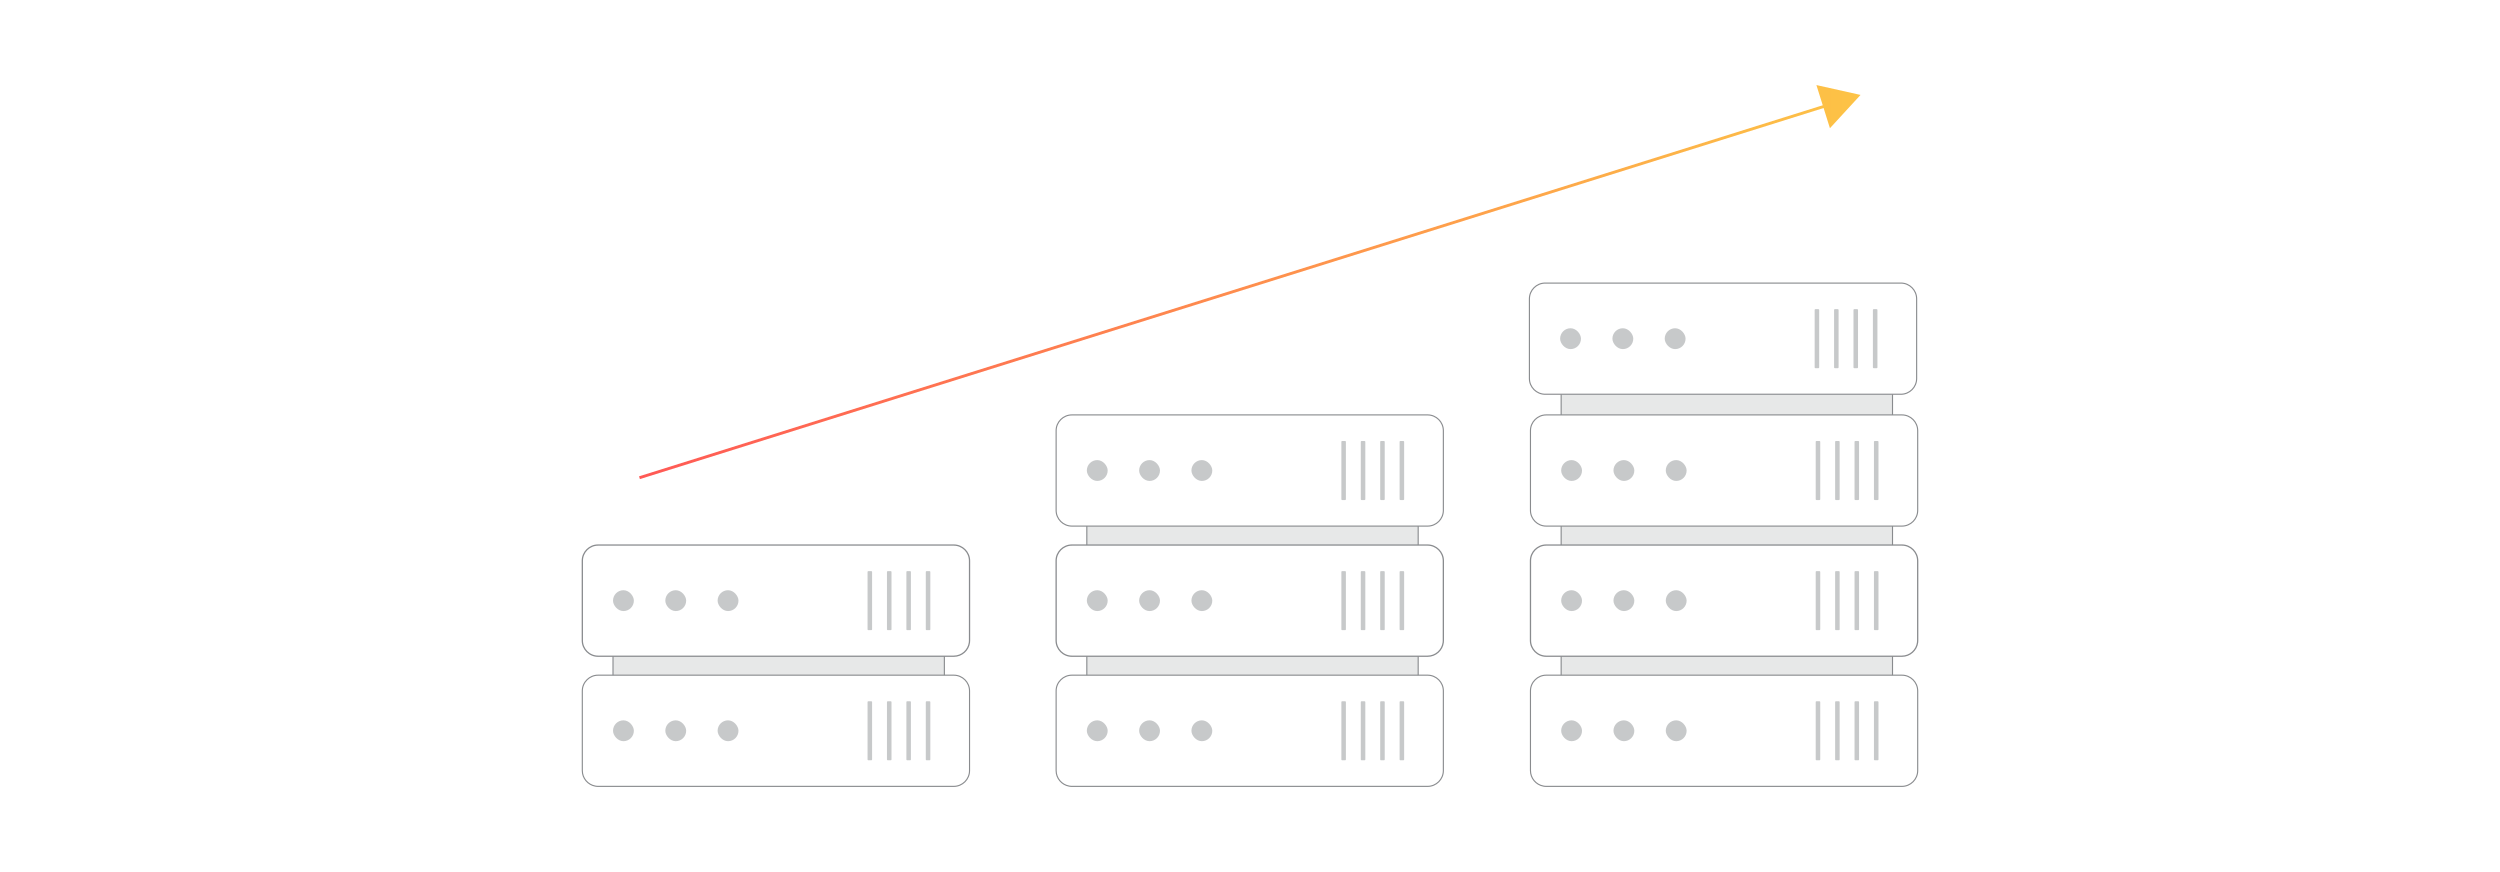<?xml version="1.0" encoding="UTF-8"?><svg id="Layer_1" xmlns="http://www.w3.org/2000/svg" xmlns:xlink="http://www.w3.org/1999/xlink" viewBox="0 0 860 300"><defs><filter id="drop-shadow-5" filterUnits="userSpaceOnUse"><feOffset dx="0" dy="5"/><feGaussianBlur result="blur" stdDeviation="4"/><feFlood flood-color="#333" flood-opacity=".09"/><feComposite in2="blur" operator="in"/><feComposite in="SourceGraphic"/></filter><filter id="drop-shadow-6" filterUnits="userSpaceOnUse"><feOffset dx="0" dy="5"/><feGaussianBlur result="blur-2" stdDeviation="4"/><feFlood flood-color="#333" flood-opacity=".09"/><feComposite in2="blur-2" operator="in"/><feComposite in="SourceGraphic"/></filter><filter id="drop-shadow-7" filterUnits="userSpaceOnUse"><feOffset dx="0" dy="5"/><feGaussianBlur result="blur-3" stdDeviation="4"/><feFlood flood-color="#333" flood-opacity=".09"/><feComposite in2="blur-3" operator="in"/><feComposite in="SourceGraphic"/></filter><linearGradient id="linear-gradient" x1="219.827" y1="100.168" x2="640.173" y2="100.168" gradientUnits="userSpaceOnUse"><stop offset="0" stop-color="#ff5955"/><stop offset=".999" stop-color="#fdc346"/></linearGradient><linearGradient id="linear-gradient-2" x1="219.827" y1="36.685" x2="640.173" y2="36.685" xlink:href="#linear-gradient"/></defs><rect width="860" height="300" rx="5" ry="5" fill="#fff" stroke-width="0"/><g filter="url(#drop-shadow-5)"><path d="M651.024,124.388v134.325c0,1.25-.633,2.309-1.479,2.633-.178.072-.365.108-.552.108h-109.914c-1.123,0-2.041-1.226-2.041-2.741V124.388c0-1.503.918-2.73,2.041-2.73h109.914c1.114,0,2.032,1.226,2.032,2.73Z" fill="#e7e8e8" stroke="#898b8e" stroke-miterlimit="10" stroke-width=".39"/><path d="M659.686,143.149v27.421c0,2.976-2.433,5.409-5.409,5.409h-122.381c-2.976,0-5.418-2.433-5.418-5.409v-27.421c0-2.976,2.442-5.418,5.418-5.418h122.381c2.976,0,5.409,2.442,5.409,5.418Z" fill="#fff" stroke="#898b8e" stroke-miterlimit="10" stroke-width=".39"/><rect x="537.041" y="153.271" width="7.175" height="7.175" rx="3.587" ry="3.587" fill="#c7c9ca" stroke-width="0"/><rect x="555.033" y="153.271" width="7.175" height="7.175" rx="3.587" ry="3.587" fill="#c7c9ca" stroke-width="0"/><rect x="573.024" y="153.271" width="7.175" height="7.175" rx="3.587" ry="3.587" fill="#c7c9ca" stroke-width="0"/><rect x="624.604" y="146.706" width="1.557" height="20.306" rx=".248" ry=".248" fill="#c7c9ca" stroke-width="0"/><rect x="631.282" y="146.706" width="1.557" height="20.306" rx=".248" ry=".248" fill="#c7c9ca" stroke-width="0"/><rect x="637.96" y="146.706" width="1.557" height="20.306" rx=".248" ry=".248" fill="#c7c9ca" stroke-width="0"/><rect x="644.639" y="146.706" width="1.557" height="20.306" rx=".248" ry=".248" fill="#c7c9ca" stroke-width="0"/><path d="M659.325,97.796v27.421c0,2.976-2.433,5.409-5.409,5.409h-122.381c-2.976,0-5.418-2.433-5.418-5.409v-27.421c0-2.976,2.442-5.418,5.418-5.418h122.381c2.976,0,5.409,2.442,5.409,5.418Z" fill="#fff" stroke="#898b8e" stroke-miterlimit="10" stroke-width=".39"/><rect x="536.68" y="107.918" width="7.175" height="7.175" rx="3.587" ry="3.587" fill="#c7c9ca" stroke-width="0"/><rect x="554.671" y="107.918" width="7.175" height="7.175" rx="3.587" ry="3.587" fill="#c7c9ca" stroke-width="0"/><rect x="572.662" y="107.918" width="7.175" height="7.175" rx="3.587" ry="3.587" fill="#c7c9ca" stroke-width="0"/><rect x="624.242" y="101.353" width="1.557" height="20.306" rx=".248" ry=".248" fill="#c7c9ca" stroke-width="0"/><rect x="630.92" y="101.353" width="1.557" height="20.306" rx=".248" ry=".248" fill="#c7c9ca" stroke-width="0"/><rect x="637.599" y="101.353" width="1.557" height="20.306" rx=".248" ry=".248" fill="#c7c9ca" stroke-width="0"/><rect x="644.277" y="101.353" width="1.557" height="20.306" rx=".248" ry=".248" fill="#c7c9ca" stroke-width="0"/><path d="M659.685,187.914v27.417c0,.221-.013.442-.039.656-.325,2.67-2.618,4.756-5.373,4.756h-122.377c-2.976,0-5.412-2.436-5.412-5.412v-27.417c0-2.982,2.436-5.418,5.412-5.418h122.377c2.976,0,5.412,2.436,5.412,5.418Z" fill="#fff" stroke="#898b8e" stroke-miterlimit="10" stroke-width=".446"/><rect x="537.041" y="198.034" width="7.175" height="7.175" rx="3.587" ry="3.587" fill="#c7c9ca" stroke-width="0"/><rect x="555.033" y="198.034" width="7.175" height="7.175" rx="3.587" ry="3.587" fill="#c7c9ca" stroke-width="0"/><rect x="573.024" y="198.034" width="7.175" height="7.175" rx="3.587" ry="3.587" fill="#c7c9ca" stroke-width="0"/><rect x="624.604" y="191.468" width="1.557" height="20.306" rx=".248" ry=".248" fill="#c7c9ca" stroke-width="0"/><rect x="631.282" y="191.468" width="1.557" height="20.306" rx=".248" ry=".248" fill="#c7c9ca" stroke-width="0"/><rect x="637.96" y="191.468" width="1.557" height="20.306" rx=".248" ry=".248" fill="#c7c9ca" stroke-width="0"/><rect x="644.639" y="191.468" width="1.557" height="20.306" rx=".248" ry=".248" fill="#c7c9ca" stroke-width="0"/><path d="M659.686,232.673v27.421c0,2.976-2.433,5.418-5.409,5.418h-122.381c-.339,0-.659-.027-.98-.098-2.513-.454-4.438-2.682-4.438-5.32v-27.421c0-1.515.633-2.887,1.649-3.868.971-.954,2.308-1.542,3.769-1.542h122.381c2.976,0,5.409,2.433,5.409,5.409Z" fill="#fff" stroke="#898b8e" stroke-miterlimit="10" stroke-width=".39"/><rect x="537.041" y="242.796" width="7.175" height="7.175" rx="3.587" ry="3.587" fill="#c7c9ca" stroke-width="0"/><rect x="555.033" y="242.796" width="7.175" height="7.175" rx="3.587" ry="3.587" fill="#c7c9ca" stroke-width="0"/><rect x="573.024" y="242.796" width="7.175" height="7.175" rx="3.587" ry="3.587" fill="#c7c9ca" stroke-width="0"/><rect x="624.604" y="236.231" width="1.557" height="20.306" rx=".248" ry=".248" fill="#c7c9ca" stroke-width="0"/><rect x="631.282" y="236.231" width="1.557" height="20.306" rx=".248" ry=".248" fill="#c7c9ca" stroke-width="0"/><rect x="637.96" y="236.231" width="1.557" height="20.306" rx=".248" ry=".248" fill="#c7c9ca" stroke-width="0"/><rect x="644.639" y="236.231" width="1.557" height="20.306" rx=".248" ry=".248" fill="#c7c9ca" stroke-width="0"/></g><g filter="url(#drop-shadow-6)"><path d="M487.852,170.15v89.478c0,.833-.633,1.538-1.479,1.754-.178.048-.365.072-.552.072h-109.914c-1.123,0-2.041-.817-2.041-1.826v-89.478c0-1.001.918-1.818,2.041-1.818h109.914c1.114,0,2.032.817,2.032,1.818Z" fill="#e7e8e8" stroke="#898b8e" stroke-miterlimit="10" stroke-width=".39"/><path d="M496.514,143.149v27.421c0,2.976-2.433,5.409-5.409,5.409h-122.381c-2.976,0-5.418-2.433-5.418-5.409v-27.421c0-2.976,2.442-5.418,5.418-5.418h122.381c2.976,0,5.409,2.442,5.409,5.418Z" fill="#fff" stroke="#898b8e" stroke-miterlimit="10" stroke-width=".39"/><rect x="373.869" y="153.271" width="7.175" height="7.175" rx="3.587" ry="3.587" fill="#c7c9ca" stroke-width="0"/><rect x="391.86" y="153.271" width="7.175" height="7.175" rx="3.587" ry="3.587" fill="#c7c9ca" stroke-width="0"/><rect x="409.851" y="153.271" width="7.175" height="7.175" rx="3.587" ry="3.587" fill="#c7c9ca" stroke-width="0"/><rect x="461.431" y="146.706" width="1.557" height="20.306" rx=".248" ry=".248" fill="#c7c9ca" stroke-width="0"/><rect x="468.109" y="146.706" width="1.557" height="20.306" rx=".248" ry=".248" fill="#c7c9ca" stroke-width="0"/><rect x="474.788" y="146.706" width="1.557" height="20.306" rx=".248" ry=".248" fill="#c7c9ca" stroke-width="0"/><rect x="481.466" y="146.706" width="1.557" height="20.306" rx=".248" ry=".248" fill="#c7c9ca" stroke-width="0"/><path d="M496.512,187.914v27.417c0,.221-.013.442-.039.656-.325,2.67-2.618,4.756-5.373,4.756h-122.377c-2.976,0-5.412-2.436-5.412-5.412v-27.417c0-2.982,2.436-5.418,5.412-5.418h122.377c2.976,0,5.412,2.436,5.412,5.418Z" fill="#fff" stroke="#898b8e" stroke-miterlimit="10" stroke-width=".446"/><rect x="373.869" y="198.034" width="7.175" height="7.175" rx="3.587" ry="3.587" fill="#c7c9ca" stroke-width="0"/><rect x="391.86" y="198.034" width="7.175" height="7.175" rx="3.587" ry="3.587" fill="#c7c9ca" stroke-width="0"/><rect x="409.851" y="198.034" width="7.175" height="7.175" rx="3.587" ry="3.587" fill="#c7c9ca" stroke-width="0"/><rect x="461.431" y="191.468" width="1.557" height="20.306" rx=".248" ry=".248" fill="#c7c9ca" stroke-width="0"/><rect x="468.109" y="191.468" width="1.557" height="20.306" rx=".248" ry=".248" fill="#c7c9ca" stroke-width="0"/><rect x="474.788" y="191.468" width="1.557" height="20.306" rx=".248" ry=".248" fill="#c7c9ca" stroke-width="0"/><rect x="481.466" y="191.468" width="1.557" height="20.306" rx=".248" ry=".248" fill="#c7c9ca" stroke-width="0"/><path d="M496.514,232.673v27.421c0,2.976-2.433,5.418-5.409,5.418h-122.381c-.339,0-.659-.027-.98-.098-2.513-.454-4.438-2.682-4.438-5.32v-27.421c0-1.515.633-2.887,1.649-3.868.971-.954,2.308-1.542,3.769-1.542h122.381c2.976,0,5.409,2.433,5.409,5.409Z" fill="#fff" stroke="#898b8e" stroke-miterlimit="10" stroke-width=".39"/><rect x="373.869" y="242.796" width="7.175" height="7.175" rx="3.587" ry="3.587" fill="#c7c9ca" stroke-width="0"/><rect x="391.86" y="242.796" width="7.175" height="7.175" rx="3.587" ry="3.587" fill="#c7c9ca" stroke-width="0"/><rect x="409.851" y="242.796" width="7.175" height="7.175" rx="3.587" ry="3.587" fill="#c7c9ca" stroke-width="0"/><rect x="461.431" y="236.231" width="1.557" height="20.306" rx=".248" ry=".248" fill="#c7c9ca" stroke-width="0"/><rect x="468.109" y="236.231" width="1.557" height="20.306" rx=".248" ry=".248" fill="#c7c9ca" stroke-width="0"/><rect x="474.788" y="236.231" width="1.557" height="20.306" rx=".248" ry=".248" fill="#c7c9ca" stroke-width="0"/><rect x="481.466" y="236.231" width="1.557" height="20.306" rx=".248" ry=".248" fill="#c7c9ca" stroke-width="0"/></g><g filter="url(#drop-shadow-7)"><path d="M324.86,191.072v68.975c0,.642-.633,1.185-1.479,1.352-.178.037-.365.056-.552.056h-109.914c-1.123,0-2.041-.63-2.041-1.408v-68.975c0-.772.918-1.402,2.041-1.402h109.914c1.114,0,2.032.63,2.032,1.402Z" fill="#e7e8e8" stroke="#898b8e" stroke-miterlimit="10" stroke-width=".39"/><path d="M333.521,187.914v27.417c0,.221-.013.442-.039.656-.325,2.67-2.618,4.756-5.373,4.756h-122.377c-2.976,0-5.412-2.436-5.412-5.412v-27.417c0-2.982,2.436-5.418,5.412-5.418h122.377c2.976,0,5.412,2.436,5.412,5.418Z" fill="#fff" stroke="#898b8e" stroke-miterlimit="10" stroke-width=".446"/><rect x="210.877" y="198.034" width="7.175" height="7.175" rx="3.587" ry="3.587" fill="#c7c9ca" stroke-width="0"/><rect x="228.868" y="198.034" width="7.175" height="7.175" rx="3.587" ry="3.587" fill="#c7c9ca" stroke-width="0"/><rect x="246.86" y="198.034" width="7.175" height="7.175" rx="3.587" ry="3.587" fill="#c7c9ca" stroke-width="0"/><rect x="298.439" y="191.468" width="1.557" height="20.306" rx=".248" ry=".248" fill="#c7c9ca" stroke-width="0"/><rect x="305.118" y="191.468" width="1.557" height="20.306" rx=".248" ry=".248" fill="#c7c9ca" stroke-width="0"/><rect x="311.796" y="191.468" width="1.557" height="20.306" rx=".248" ry=".248" fill="#c7c9ca" stroke-width="0"/><rect x="318.474" y="191.468" width="1.557" height="20.306" rx=".248" ry=".248" fill="#c7c9ca" stroke-width="0"/><path d="M333.522,232.673v27.421c0,2.976-2.433,5.418-5.409,5.418h-122.381c-.339,0-.659-.027-.98-.098-2.513-.454-4.438-2.682-4.438-5.32v-27.421c0-1.515.633-2.887,1.649-3.868.971-.954,2.308-1.542,3.769-1.542h122.381c2.976,0,5.409,2.433,5.409,5.409Z" fill="#fff" stroke="#898b8e" stroke-miterlimit="10" stroke-width=".39"/><rect x="210.877" y="242.796" width="7.175" height="7.175" rx="3.587" ry="3.587" fill="#c7c9ca" stroke-width="0"/><rect x="228.868" y="242.796" width="7.175" height="7.175" rx="3.587" ry="3.587" fill="#c7c9ca" stroke-width="0"/><rect x="246.86" y="242.796" width="7.175" height="7.175" rx="3.587" ry="3.587" fill="#c7c9ca" stroke-width="0"/><rect x="298.439" y="236.231" width="1.557" height="20.306" rx=".248" ry=".248" fill="#c7c9ca" stroke-width="0"/><rect x="305.118" y="236.231" width="1.557" height="20.306" rx=".248" ry=".248" fill="#c7c9ca" stroke-width="0"/><rect x="311.796" y="236.231" width="1.557" height="20.306" rx=".248" ry=".248" fill="#c7c9ca" stroke-width="0"/><rect x="318.474" y="236.231" width="1.557" height="20.306" rx=".248" ry=".248" fill="#c7c9ca" stroke-width="0"/></g><line x1="219.977" y1="164.332" x2="629.341" y2="36.004" fill="none" stroke="url(#linear-gradient)" stroke-miterlimit="10"/><polygon points="629.496 44.107 640.023 32.655 624.842 29.262 629.496 44.107" fill="url(#linear-gradient-2)" stroke-width="0"/></svg>